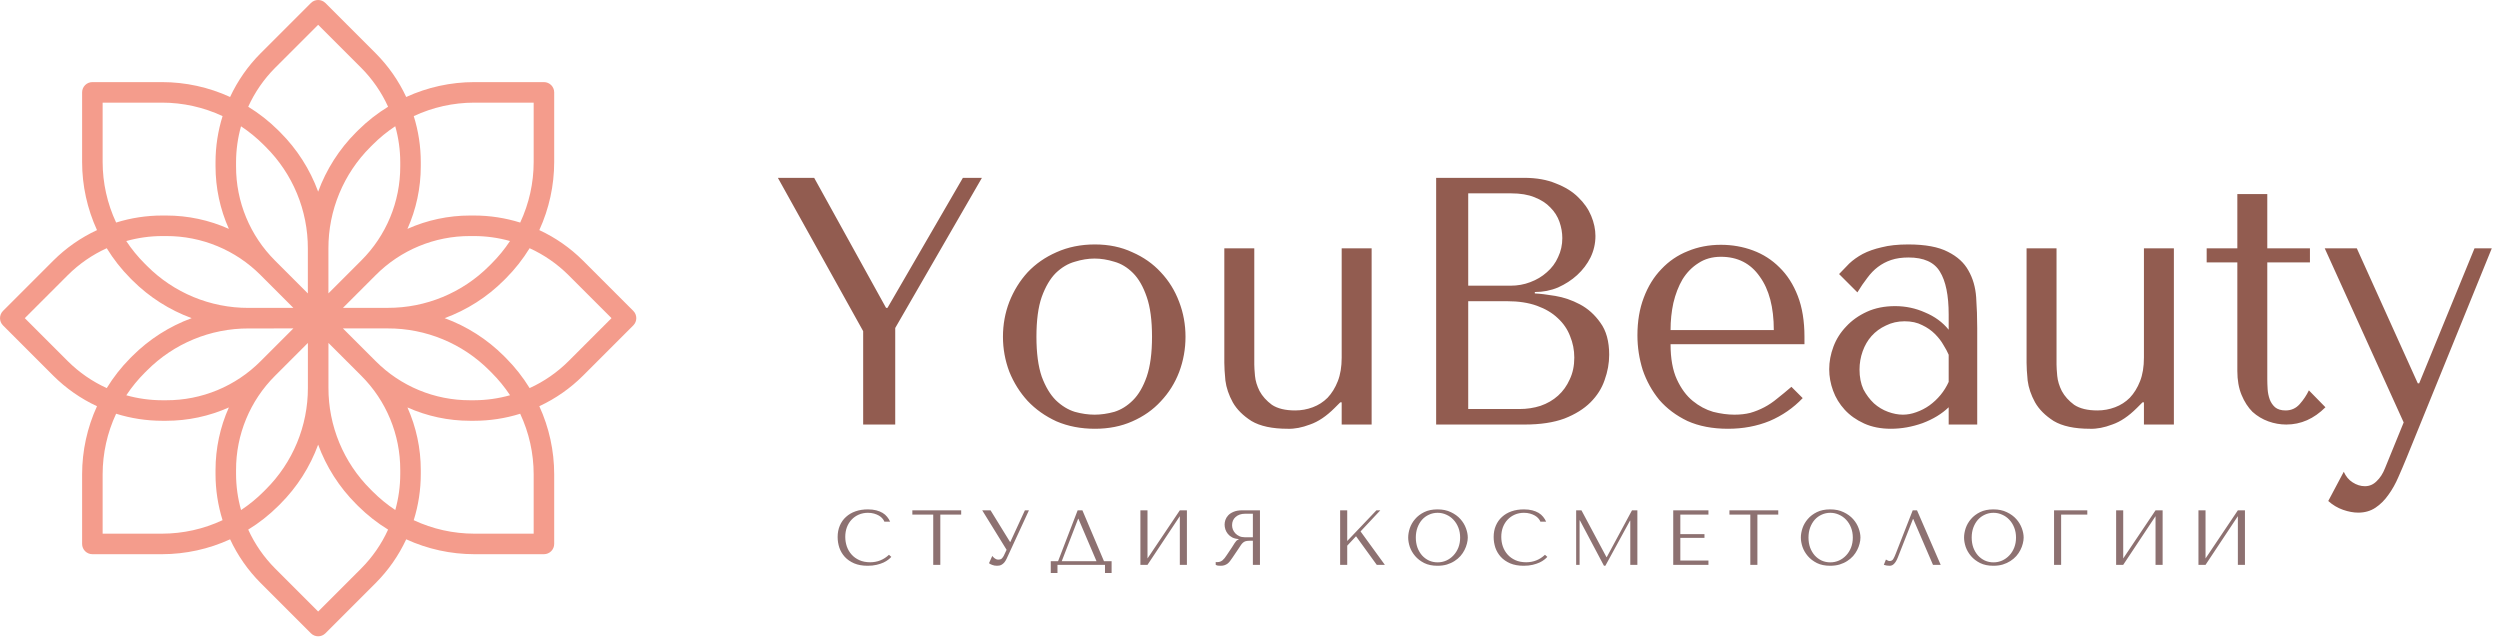<?xml version="1.0" encoding="UTF-8"?> <svg xmlns="http://www.w3.org/2000/svg" width="199" height="51" viewBox="0 0 199 51" fill="none"> <path d="M61.919 14.156H64.808L70.531 24.508H70.643L76.646 14.156H78.161L71.26 26.107V33.793H68.708V26.359L61.919 14.156ZM94.366 26.808C94.366 27.78 94.198 28.715 93.861 29.613C93.525 30.492 93.038 31.268 92.402 31.942C91.785 32.615 91.028 33.148 90.13 33.541C89.251 33.933 88.26 34.13 87.157 34.13C86.035 34.13 85.015 33.933 84.099 33.541C83.201 33.129 82.435 32.587 81.799 31.913C81.182 31.24 80.695 30.464 80.34 29.585C80.003 28.688 79.835 27.762 79.835 26.808C79.835 25.835 80.003 24.91 80.34 24.031C80.695 23.133 81.182 22.348 81.799 21.674C82.435 21.001 83.201 20.468 84.099 20.076C85.015 19.664 86.035 19.458 87.157 19.458C88.26 19.458 89.251 19.664 90.13 20.076C91.028 20.468 91.785 21.001 92.402 21.674C93.038 22.348 93.525 23.133 93.861 24.031C94.198 24.91 94.366 25.835 94.366 26.808ZM91.701 26.808C91.701 25.499 91.561 24.442 91.28 23.638C91 22.815 90.635 22.179 90.186 21.731C89.737 21.282 89.242 20.983 88.7 20.833C88.157 20.665 87.634 20.581 87.129 20.581C86.624 20.581 86.1 20.665 85.558 20.833C85.015 20.983 84.51 21.282 84.043 21.731C83.594 22.179 83.22 22.815 82.921 23.638C82.64 24.442 82.5 25.499 82.5 26.808C82.5 28.098 82.64 29.155 82.921 29.978C83.22 30.782 83.594 31.409 84.043 31.857C84.51 32.306 85.015 32.615 85.558 32.783C86.1 32.933 86.624 33.008 87.129 33.008C87.634 33.008 88.157 32.933 88.7 32.783C89.242 32.615 89.737 32.306 90.186 31.857C90.635 31.409 91 30.782 91.28 29.978C91.561 29.155 91.701 28.098 91.701 26.808ZM97.456 19.767H99.841V29.024C99.841 29.211 99.859 29.51 99.897 29.922C99.934 30.314 100.056 30.717 100.262 31.128C100.486 31.54 100.813 31.904 101.243 32.222C101.692 32.521 102.309 32.671 103.095 32.671C103.581 32.671 104.049 32.587 104.497 32.418C104.946 32.25 105.339 31.998 105.676 31.661C106.012 31.306 106.283 30.866 106.489 30.343C106.695 29.819 106.798 29.192 106.798 28.463V19.767H109.182V33.793H106.798V32.026H106.686L106.237 32.474C105.582 33.129 104.928 33.569 104.273 33.793C103.637 34.036 103.048 34.148 102.506 34.13C101.271 34.13 100.308 33.924 99.616 33.512C98.943 33.082 98.448 32.587 98.13 32.026C97.812 31.446 97.615 30.866 97.541 30.287C97.484 29.688 97.456 29.221 97.456 28.884V19.767ZM114.317 33.793V14.156H121.33C122.303 14.156 123.144 14.306 123.855 14.605C124.584 14.886 125.173 15.251 125.622 15.699C126.09 16.148 126.436 16.644 126.66 17.186C126.885 17.729 126.997 18.262 126.997 18.785C126.997 19.384 126.866 19.954 126.604 20.496C126.342 21.02 125.987 21.488 125.538 21.899C125.108 22.292 124.603 22.619 124.023 22.881C123.443 23.124 122.826 23.245 122.172 23.245V23.358C122.583 23.376 123.126 23.442 123.799 23.554C124.472 23.666 125.127 23.891 125.762 24.227C126.398 24.564 126.941 25.05 127.389 25.686C127.857 26.322 128.091 27.173 128.091 28.239C128.091 28.912 127.969 29.585 127.726 30.258C127.502 30.913 127.128 31.502 126.604 32.026C126.08 32.549 125.388 32.98 124.528 33.316C123.668 33.634 122.611 33.793 121.358 33.793H114.317ZM116.87 32.559H120.938C121.536 32.559 122.097 32.474 122.621 32.306C123.163 32.119 123.631 31.848 124.023 31.493C124.416 31.137 124.725 30.707 124.949 30.202C125.192 29.697 125.314 29.118 125.314 28.463C125.314 27.865 125.201 27.294 124.977 26.752C124.771 26.21 124.444 25.733 123.995 25.321C123.565 24.91 123.013 24.582 122.34 24.339C121.667 24.096 120.872 23.975 119.956 23.975H116.87V32.559ZM116.87 22.741H120.236C120.797 22.741 121.321 22.647 121.807 22.46C122.312 22.273 122.752 22.011 123.126 21.674C123.518 21.338 123.818 20.936 124.023 20.468C124.248 20.001 124.36 19.496 124.36 18.953C124.36 18.523 124.285 18.093 124.135 17.663C123.986 17.233 123.743 16.849 123.406 16.513C123.088 16.176 122.667 15.905 122.144 15.699C121.639 15.494 121.022 15.391 120.292 15.391H116.87V22.741ZM143.635 27.397H132.976C132.976 28.538 133.144 29.473 133.48 30.202C133.817 30.932 134.238 31.502 134.743 31.913C135.248 32.325 135.79 32.615 136.37 32.783C136.968 32.933 137.529 33.008 138.053 33.008C138.521 33.008 138.941 32.961 139.315 32.867C139.708 32.755 140.082 32.605 140.437 32.418C140.793 32.231 141.139 31.998 141.475 31.717C141.831 31.437 142.205 31.128 142.597 30.791L143.495 31.689C142.747 32.474 141.868 33.082 140.858 33.512C139.848 33.924 138.745 34.13 137.548 34.13C136.314 34.13 135.238 33.924 134.322 33.512C133.424 33.082 132.676 32.521 132.078 31.829C131.498 31.119 131.059 30.324 130.759 29.445C130.479 28.547 130.339 27.631 130.339 26.696C130.339 25.574 130.507 24.573 130.844 23.694C131.18 22.797 131.648 22.039 132.246 21.422C132.845 20.786 133.546 20.309 134.35 19.991C135.154 19.655 136.033 19.486 136.987 19.486C137.885 19.486 138.736 19.636 139.54 19.935C140.344 20.235 141.045 20.683 141.644 21.282C142.261 21.88 142.747 22.638 143.102 23.554C143.458 24.47 143.635 25.555 143.635 26.808V27.397ZM132.976 26.275H141.195C141.195 24.461 140.821 23.04 140.073 22.011C139.343 20.964 138.315 20.44 136.987 20.44C136.295 20.44 135.697 20.608 135.192 20.945C134.687 21.263 134.266 21.693 133.929 22.235C133.611 22.778 133.368 23.404 133.2 24.115C133.05 24.807 132.976 25.527 132.976 26.275ZM151.889 19.458C153.254 19.458 154.311 19.655 155.059 20.047C155.807 20.422 156.349 20.917 156.686 21.534C157.041 22.151 157.247 22.862 157.303 23.666C157.359 24.47 157.387 25.293 157.387 26.135V33.793H155.115V32.418C154.572 32.942 153.88 33.363 153.039 33.681C152.197 33.98 151.356 34.13 150.514 34.13C149.71 34.13 148.999 33.989 148.382 33.709C147.765 33.428 147.251 33.064 146.839 32.615C146.428 32.166 146.119 31.661 145.914 31.1C145.708 30.539 145.605 29.968 145.605 29.389C145.605 28.79 145.717 28.192 145.942 27.593C146.166 26.995 146.503 26.462 146.952 25.994C147.4 25.508 147.952 25.116 148.607 24.816C149.261 24.517 150.009 24.367 150.851 24.367C151.692 24.367 152.487 24.536 153.235 24.872C154.002 25.19 154.629 25.648 155.115 26.247V25.041C155.115 23.507 154.881 22.366 154.413 21.618C153.965 20.87 153.132 20.496 151.917 20.496C151.393 20.496 150.935 20.562 150.542 20.693C150.15 20.824 149.794 21.011 149.476 21.254C149.177 21.478 148.897 21.768 148.635 22.123C148.373 22.46 148.111 22.843 147.849 23.273L146.391 21.815C146.652 21.534 146.924 21.254 147.204 20.973C147.503 20.693 147.859 20.44 148.27 20.216C148.7 19.991 149.205 19.814 149.785 19.683C150.365 19.533 151.066 19.458 151.889 19.458ZM155.115 28.239C155.021 28.014 154.881 27.752 154.694 27.453C154.526 27.154 154.301 26.864 154.021 26.584C153.74 26.303 153.404 26.069 153.011 25.882C152.618 25.677 152.151 25.574 151.608 25.574C151.066 25.574 150.57 25.686 150.121 25.91C149.673 26.116 149.289 26.397 148.971 26.752C148.672 27.088 148.438 27.491 148.27 27.958C148.102 28.426 148.018 28.912 148.018 29.417C148.018 30.015 148.12 30.539 148.326 30.988C148.551 31.418 148.831 31.792 149.168 32.11C149.504 32.409 149.878 32.633 150.29 32.783C150.701 32.933 151.094 33.008 151.468 33.008C151.823 33.008 152.179 32.942 152.534 32.811C152.908 32.68 153.254 32.503 153.572 32.278C153.909 32.035 154.208 31.755 154.47 31.437C154.731 31.119 154.946 30.773 155.115 30.399V28.239ZM161.315 19.767H163.7V29.024C163.7 29.211 163.718 29.51 163.756 29.922C163.793 30.314 163.915 30.717 164.121 31.128C164.345 31.54 164.672 31.904 165.102 32.222C165.551 32.521 166.168 32.671 166.954 32.671C167.44 32.671 167.908 32.587 168.356 32.418C168.805 32.25 169.198 31.998 169.535 31.661C169.871 31.306 170.142 30.866 170.348 30.343C170.554 29.819 170.657 29.192 170.657 28.463V19.767H173.041V33.793H170.657V32.026H170.544L170.096 32.474C169.441 33.129 168.787 33.569 168.132 33.793C167.496 34.036 166.907 34.148 166.365 34.13C165.13 34.13 164.167 33.924 163.475 33.512C162.802 33.082 162.307 32.587 161.989 32.026C161.671 31.446 161.474 30.866 161.4 30.287C161.343 29.688 161.315 29.221 161.315 28.884V19.767ZM175.651 20.889V19.767H178.092V15.447H180.476V19.767H183.871V20.889H180.476V30.202C180.476 30.427 180.486 30.689 180.504 30.988C180.523 31.268 180.579 31.54 180.673 31.801C180.766 32.044 180.907 32.25 181.094 32.418C181.299 32.587 181.58 32.671 181.935 32.671C182.384 32.671 182.758 32.503 183.057 32.166C183.356 31.829 183.6 31.465 183.787 31.072L185.105 32.418C184.189 33.335 183.151 33.793 181.991 33.793C181.505 33.793 181.028 33.709 180.561 33.541C180.093 33.372 179.672 33.12 179.298 32.783C178.943 32.428 178.653 31.979 178.429 31.437C178.204 30.894 178.092 30.258 178.092 29.529V20.889H175.651ZM192.455 30.511H192.567L196.971 19.767H198.346L191.557 36.458C191.351 36.963 191.136 37.468 190.912 37.973C190.687 38.496 190.426 38.964 190.126 39.375C189.827 39.806 189.481 40.151 189.088 40.413C188.696 40.675 188.238 40.806 187.714 40.806C187.34 40.806 186.938 40.731 186.508 40.582C186.077 40.432 185.685 40.198 185.329 39.88L186.564 37.552C186.732 37.926 186.966 38.206 187.265 38.394C187.583 38.599 187.91 38.702 188.247 38.702C188.602 38.702 188.911 38.571 189.173 38.309C189.453 38.047 189.678 37.702 189.846 37.271L191.333 33.625L185.049 19.767H187.602L192.455 30.511Z" fill="#925C50"></path> <g clip-path="url(#clip0_1755_2)"> <path d="M50.41 24.747L46.407 20.744C45.398 19.738 44.221 18.916 42.929 18.316C43.708 16.616 44.113 14.767 44.114 12.897V7.353C44.114 6.902 43.748 6.536 43.297 6.536H37.753C35.882 6.537 34.034 6.941 32.334 7.72C31.733 6.428 30.911 5.251 29.905 4.242L25.902 0.239C25.583 -0.08 25.066 -0.08 24.747 0.239L20.744 4.242C19.738 5.251 18.916 6.428 18.315 7.72C16.615 6.941 14.768 6.537 12.898 6.536H7.353C6.902 6.536 6.536 6.902 6.536 7.353V12.897C6.537 14.768 6.941 16.616 7.721 18.317C6.429 18.917 5.252 19.739 4.242 20.745L0.24 24.748C-0.079 25.067 -0.079 25.584 0.24 25.903L4.242 29.906C5.252 30.912 6.429 31.734 7.721 32.335C6.942 34.035 6.538 35.882 6.536 37.752V43.297C6.536 43.748 6.902 44.114 7.353 44.114H12.898C14.768 44.112 16.617 43.709 18.317 42.929C18.918 44.221 19.74 45.398 20.746 46.407L24.748 50.41C25.067 50.729 25.585 50.729 25.904 50.41L29.906 46.407C30.913 45.398 31.734 44.221 32.335 42.929C34.035 43.708 35.883 44.112 37.753 44.114H43.297C43.748 44.114 44.114 43.748 44.114 43.297V37.752C44.113 35.882 43.709 34.033 42.93 32.333C44.222 31.732 45.399 30.91 46.408 29.904L50.411 25.901C50.729 25.582 50.729 25.066 50.41 24.747ZM32.935 9.243C34.443 8.537 36.088 8.171 37.753 8.17H42.48V12.897C42.48 14.563 42.113 16.208 41.408 17.717C40.221 17.345 38.985 17.156 37.742 17.156H37.415C35.698 17.155 34 17.517 32.432 18.218C33.133 16.65 33.495 14.952 33.494 13.235V12.908C33.495 11.665 33.306 10.429 32.935 9.243ZM37.415 18.79H37.742C38.707 18.791 39.667 18.924 40.596 19.185C40.168 19.832 39.675 20.434 39.126 20.982L38.953 21.155C36.812 23.307 33.9 24.513 30.866 24.505L27.297 24.508L29.905 21.9C31.892 19.902 34.597 18.782 37.415 18.79ZM31.86 12.908V13.235C31.868 16.053 30.748 18.757 28.75 20.744L26.142 23.353V19.78C26.134 16.746 27.34 13.834 29.491 11.693L29.665 11.52C30.213 10.97 30.815 10.478 31.462 10.049C31.724 10.98 31.858 11.941 31.86 12.908ZM21.901 5.397L25.325 1.973L28.75 5.397C29.643 6.294 30.369 7.344 30.892 8.496C30.029 9.025 29.23 9.652 28.511 10.365L28.338 10.538C27.003 11.873 25.976 13.483 25.325 15.255C24.675 13.483 23.647 11.874 22.313 10.539L22.14 10.366C21.421 9.653 20.622 9.026 19.758 8.496C20.281 7.344 21.007 6.294 21.901 5.397ZM18.79 12.908C18.792 11.943 18.925 10.983 19.185 10.053C19.832 10.482 20.434 10.975 20.983 11.524L21.156 11.697C23.307 13.838 24.513 16.75 24.505 19.785V23.357L21.898 20.749C19.899 18.76 18.78 16.054 18.79 13.235V12.908V12.908ZM20.745 21.9L23.353 24.508H19.781C16.746 24.516 13.834 23.31 11.694 21.159L11.52 20.985C10.971 20.437 10.478 19.835 10.05 19.188C10.98 18.926 11.942 18.792 12.908 18.79H13.235C16.053 18.782 18.758 19.902 20.745 21.9ZM8.17 8.17H12.898C14.563 8.17 16.209 8.537 17.717 9.242C17.346 10.429 17.157 11.665 17.156 12.908V13.235C17.156 14.952 17.517 16.65 18.218 18.218C16.65 17.517 14.952 17.155 13.235 17.156H12.908C11.665 17.156 10.43 17.344 9.244 17.715C8.538 16.207 8.171 14.562 8.17 12.897V8.17V8.17ZM5.398 28.749L1.973 25.325L5.398 21.9C6.294 21.007 7.344 20.281 8.497 19.758C9.026 20.621 9.653 21.42 10.365 22.139L10.538 22.312C11.874 23.646 13.484 24.674 15.256 25.325C13.484 25.975 11.875 27.003 10.539 28.337L10.366 28.51C9.653 29.229 9.026 30.029 8.497 30.892C7.344 30.369 6.294 29.643 5.398 28.749ZM17.716 41.406C16.207 42.112 14.563 42.478 12.898 42.48H8.17V37.752C8.171 36.087 8.537 34.441 9.243 32.933C10.429 33.304 11.665 33.493 12.908 33.494H13.235C14.952 33.494 16.65 33.132 18.218 32.432C17.517 34 17.156 35.698 17.156 37.415V37.742C17.156 38.984 17.345 40.22 17.716 41.406ZM13.235 31.86H12.908C11.943 31.858 10.983 31.725 10.054 31.465C10.482 30.818 10.975 30.215 11.524 29.667L11.698 29.494C13.838 27.343 16.75 26.137 19.785 26.145L23.353 26.142L20.746 28.749C18.758 30.748 16.053 31.868 13.235 31.86ZM18.79 37.742V37.415C18.782 34.597 19.902 31.892 21.901 29.905L24.508 27.297V30.869C24.516 33.904 23.31 36.816 21.159 38.956L20.986 39.13C20.438 39.679 19.836 40.172 19.189 40.6C18.927 39.67 18.793 38.708 18.79 37.742ZM28.75 45.252L25.325 48.677L21.901 45.252C21.008 44.357 20.282 43.309 19.758 42.157C20.621 41.627 21.42 40.999 22.139 40.285L22.312 40.112C23.647 38.776 24.675 37.166 25.325 35.394C25.975 37.166 27.003 38.775 28.337 40.111L28.51 40.284C29.229 40.998 30.029 41.626 30.892 42.156C30.369 43.308 29.643 44.356 28.75 45.252ZM31.86 37.742C31.858 38.707 31.726 39.667 31.465 40.596C30.818 40.168 30.216 39.675 29.668 39.126L29.495 38.952C27.343 36.812 26.137 33.9 26.145 30.865V27.297L28.753 29.904C30.75 31.892 31.869 34.597 31.86 37.415V37.742V37.742ZM29.906 28.749L27.297 26.142H30.87C33.904 26.134 36.816 27.34 38.957 29.491L39.13 29.664C39.679 30.212 40.172 30.814 40.601 31.461C39.67 31.723 38.709 31.857 37.742 31.86H37.415C34.597 31.868 31.893 30.747 29.906 28.749ZM42.48 42.48H37.753C36.087 42.479 34.442 42.113 32.933 41.407C33.305 40.221 33.494 38.985 33.494 37.742V37.415C33.495 35.698 33.133 34 32.432 32.432C34 33.132 35.698 33.494 37.415 33.494H37.742C38.985 33.494 40.221 33.305 41.407 32.934C42.113 34.442 42.479 36.087 42.48 37.752V42.48ZM45.253 28.749C44.357 29.642 43.309 30.368 42.158 30.892C41.627 30.029 40.999 29.229 40.285 28.511L40.112 28.337C38.777 27.003 37.167 25.975 35.394 25.325C37.166 24.675 38.776 23.647 40.111 22.313L40.284 22.14C40.998 21.421 41.627 20.621 42.157 19.758C43.308 20.281 44.356 21.007 45.252 21.9L48.677 25.325L45.253 28.749Z" fill="#F49C8C"></path> </g> <path d="M70.762 44.161L70.948 44.328C70.894 44.391 70.815 44.463 70.712 44.545C70.609 44.628 70.478 44.707 70.321 44.781C70.168 44.851 69.987 44.911 69.776 44.961C69.569 45.011 69.334 45.035 69.069 45.035C68.651 45.035 68.292 44.971 67.99 44.843C67.688 44.711 67.44 44.539 67.246 44.328C67.052 44.114 66.907 43.87 66.812 43.597C66.721 43.32 66.676 43.037 66.676 42.748C66.676 42.413 66.734 42.111 66.849 41.842C66.965 41.569 67.128 41.338 67.339 41.148C67.55 40.954 67.802 40.805 68.096 40.702C68.393 40.598 68.722 40.547 69.081 40.547C69.329 40.547 69.55 40.571 69.745 40.621C69.939 40.67 70.109 40.739 70.253 40.825C70.398 40.912 70.518 41.016 70.613 41.136C70.712 41.255 70.793 41.386 70.855 41.526H70.396C70.367 41.439 70.315 41.355 70.241 41.272C70.171 41.185 70.078 41.109 69.962 41.042C69.85 40.976 69.72 40.923 69.571 40.881C69.427 40.84 69.265 40.819 69.088 40.819C68.827 40.819 68.585 40.867 68.362 40.962C68.143 41.057 67.953 41.189 67.792 41.359C67.631 41.528 67.504 41.731 67.414 41.966C67.327 42.198 67.283 42.454 67.283 42.735C67.283 43 67.325 43.254 67.407 43.498C67.494 43.742 67.62 43.956 67.786 44.142C67.951 44.328 68.158 44.477 68.406 44.589C68.654 44.7 68.939 44.756 69.261 44.756C69.84 44.756 70.34 44.558 70.762 44.161ZM74.849 44.961H74.285V40.962H72.623V40.621H76.51V40.962H74.849V44.961ZM78.848 40.621L80.398 43.138H80.423L81.582 40.621H81.904L80.125 44.477C80.067 44.597 80.007 44.694 79.945 44.769C79.883 44.839 79.819 44.895 79.753 44.936C79.691 44.977 79.625 45.004 79.555 45.017C79.489 45.029 79.424 45.035 79.362 45.035C79.222 45.035 79.094 45.013 78.978 44.967C78.867 44.926 78.782 44.88 78.724 44.831L78.984 44.254C79.038 44.324 79.106 44.391 79.189 44.453C79.272 44.514 79.362 44.545 79.462 44.545C79.594 44.545 79.689 44.514 79.747 44.453C79.809 44.391 79.861 44.318 79.902 44.236L80.125 43.764L78.184 40.621H78.848ZM86.159 40.621L87.876 44.669H88.484V45.612H87.957V44.961H84.175V45.612H83.641V44.669H84.224L85.781 40.621H86.159ZM87.281 44.669L85.843 41.297H85.818L84.516 44.669H87.281ZM91.341 44.453L93.914 40.621H94.478V44.961H93.914V41.086L91.341 44.961H90.776V40.621H91.341V44.453ZM100.293 40.621V44.961H99.729V43.045H99.456C99.34 43.045 99.243 43.056 99.165 43.076C99.09 43.097 99.022 43.132 98.96 43.181C98.898 43.231 98.84 43.295 98.786 43.374C98.733 43.452 98.669 43.549 98.594 43.665L98.104 44.391C98.042 44.486 97.98 44.572 97.918 44.651C97.861 44.73 97.796 44.798 97.726 44.855C97.656 44.909 97.575 44.953 97.484 44.986C97.398 45.019 97.292 45.035 97.168 45.035C97.077 45.035 97.003 45.031 96.945 45.023C96.887 45.015 96.829 44.994 96.771 44.961V44.731C96.792 44.736 96.813 44.74 96.833 44.744C96.854 44.744 96.875 44.744 96.895 44.744C96.982 44.744 97.059 44.731 97.125 44.707C97.191 44.682 97.253 44.647 97.311 44.601C97.369 44.552 97.424 44.494 97.478 44.428C97.532 44.358 97.588 44.279 97.646 44.192C97.819 43.94 97.954 43.739 98.049 43.591C98.144 43.438 98.218 43.32 98.272 43.237C98.33 43.155 98.375 43.095 98.408 43.057C98.445 43.02 98.489 42.989 98.538 42.965L98.6 42.934V42.909C98.402 42.896 98.231 42.853 98.086 42.779C97.945 42.704 97.829 42.611 97.739 42.499C97.648 42.388 97.582 42.268 97.54 42.14C97.499 42.008 97.478 41.88 97.478 41.755C97.478 41.644 97.499 41.522 97.54 41.39C97.586 41.258 97.66 41.136 97.763 41.024C97.871 40.908 98.016 40.813 98.197 40.739C98.379 40.66 98.609 40.621 98.886 40.621H100.293ZM99.729 40.894H99.103C98.945 40.894 98.803 40.916 98.675 40.962C98.551 41.007 98.443 41.072 98.352 41.154C98.261 41.233 98.191 41.328 98.142 41.439C98.096 41.551 98.073 41.673 98.073 41.805C98.073 41.917 98.094 42.03 98.135 42.146C98.181 42.258 98.247 42.361 98.334 42.456C98.421 42.547 98.526 42.621 98.65 42.679C98.778 42.737 98.925 42.766 99.09 42.766H99.729V40.894ZM106.675 44.961V40.621H107.239V43.064L109.564 40.621H109.874L108.3 42.301L110.234 44.961H109.589L107.94 42.685L107.239 43.436V44.961H106.675ZM112.092 42.791C112.092 42.555 112.135 42.305 112.222 42.041C112.313 41.776 112.453 41.534 112.644 41.315C112.834 41.092 113.075 40.908 113.369 40.764C113.662 40.619 114.014 40.547 114.423 40.547C114.836 40.547 115.194 40.621 115.496 40.77C115.801 40.914 116.054 41.098 116.252 41.322C116.45 41.545 116.597 41.789 116.692 42.053C116.787 42.313 116.835 42.559 116.835 42.791C116.835 42.944 116.812 43.105 116.767 43.275C116.725 43.444 116.661 43.614 116.574 43.783C116.492 43.948 116.384 44.107 116.252 44.26C116.12 44.409 115.963 44.541 115.781 44.657C115.603 44.773 115.4 44.866 115.173 44.936C114.95 45.002 114.7 45.035 114.423 45.035C114.014 45.035 113.662 44.963 113.369 44.818C113.075 44.669 112.834 44.483 112.644 44.26C112.453 44.037 112.313 43.795 112.222 43.535C112.135 43.27 112.092 43.022 112.092 42.791ZM112.699 42.791C112.699 43.08 112.743 43.347 112.83 43.591C112.92 43.831 113.042 44.037 113.195 44.211C113.352 44.384 113.536 44.521 113.747 44.62C113.958 44.715 114.187 44.763 114.435 44.763C114.679 44.763 114.909 44.715 115.124 44.62C115.343 44.521 115.533 44.384 115.694 44.211C115.859 44.037 115.989 43.831 116.085 43.591C116.18 43.347 116.227 43.08 116.227 42.791C116.227 42.502 116.18 42.237 116.085 41.997C115.989 41.754 115.859 41.545 115.694 41.371C115.533 41.197 115.343 41.063 115.124 40.968C114.909 40.869 114.679 40.819 114.435 40.819C114.187 40.819 113.958 40.869 113.747 40.968C113.536 41.063 113.352 41.197 113.195 41.371C113.042 41.545 112.92 41.754 112.83 41.997C112.743 42.237 112.699 42.502 112.699 42.791ZM122.98 44.161L123.166 44.328C123.113 44.391 123.034 44.463 122.931 44.545C122.827 44.628 122.697 44.707 122.54 44.781C122.387 44.851 122.205 44.911 121.995 44.961C121.788 45.011 121.552 45.035 121.288 45.035C120.87 45.035 120.511 44.971 120.209 44.843C119.907 44.711 119.659 44.539 119.465 44.328C119.271 44.114 119.126 43.87 119.031 43.597C118.94 43.32 118.895 43.037 118.895 42.748C118.895 42.413 118.952 42.111 119.068 41.842C119.184 41.569 119.347 41.338 119.558 41.148C119.769 40.954 120.021 40.805 120.314 40.702C120.612 40.598 120.941 40.547 121.3 40.547C121.548 40.547 121.769 40.571 121.964 40.621C122.158 40.67 122.327 40.739 122.472 40.825C122.617 40.912 122.736 41.016 122.832 41.136C122.931 41.255 123.011 41.386 123.073 41.526H122.615C122.586 41.439 122.534 41.355 122.46 41.272C122.389 41.185 122.296 41.109 122.181 41.042C122.069 40.976 121.939 40.923 121.79 40.881C121.645 40.84 121.484 40.819 121.306 40.819C121.046 40.819 120.804 40.867 120.581 40.962C120.362 41.057 120.172 41.189 120.011 41.359C119.849 41.528 119.723 41.731 119.632 41.966C119.546 42.198 119.502 42.454 119.502 42.735C119.502 43 119.543 43.254 119.626 43.498C119.713 43.742 119.839 43.956 120.004 44.142C120.17 44.328 120.376 44.477 120.624 44.589C120.872 44.7 121.158 44.756 121.48 44.756C122.059 44.756 122.559 44.558 122.98 44.161ZM125.884 40.621L127.874 44.347H127.899L129.907 40.621H130.335V44.961H129.771V41.446H129.746L127.787 45.035H127.675L125.76 41.421H125.735V44.961H125.462V40.621H125.884ZM133.189 40.621H135.992V40.962H133.754V42.518H135.676V42.816H133.754V44.62H135.992V44.961H133.189V40.621ZM139.889 44.961H139.325V40.962H137.663V40.621H141.55V40.962H139.889V44.961ZM143.348 42.791C143.348 42.555 143.392 42.305 143.479 42.041C143.57 41.776 143.71 41.534 143.9 41.315C144.09 41.092 144.332 40.908 144.626 40.764C144.919 40.619 145.27 40.547 145.68 40.547C146.093 40.547 146.45 40.621 146.752 40.77C147.058 40.914 147.31 41.098 147.509 41.322C147.707 41.545 147.854 41.789 147.949 42.053C148.044 42.313 148.091 42.559 148.091 42.791C148.091 42.944 148.069 43.105 148.023 43.275C147.982 43.444 147.918 43.614 147.831 43.783C147.748 43.948 147.641 44.107 147.509 44.26C147.376 44.409 147.219 44.541 147.037 44.657C146.86 44.773 146.657 44.866 146.43 44.936C146.207 45.002 145.957 45.035 145.68 45.035C145.27 45.035 144.919 44.963 144.626 44.818C144.332 44.669 144.09 44.483 143.9 44.26C143.71 44.037 143.57 43.795 143.479 43.535C143.392 43.27 143.348 43.022 143.348 42.791ZM143.956 42.791C143.956 43.08 143.999 43.347 144.086 43.591C144.177 43.831 144.299 44.037 144.452 44.211C144.609 44.384 144.793 44.521 145.004 44.62C145.215 44.715 145.444 44.763 145.692 44.763C145.936 44.763 146.165 44.715 146.38 44.62C146.599 44.521 146.789 44.384 146.951 44.211C147.116 44.037 147.246 43.831 147.341 43.591C147.436 43.347 147.484 43.08 147.484 42.791C147.484 42.502 147.436 42.237 147.341 41.997C147.246 41.754 147.116 41.545 146.951 41.371C146.789 41.197 146.599 41.063 146.38 40.968C146.165 40.869 145.936 40.819 145.692 40.819C145.444 40.819 145.215 40.869 145.004 40.968C144.793 41.063 144.609 41.197 144.452 41.371C144.299 41.545 144.177 41.754 144.086 41.997C143.999 42.237 143.956 42.502 143.956 42.791ZM152.594 40.621L154.479 44.961H153.865L152.296 41.315H152.272L151.063 44.384C150.98 44.595 150.885 44.756 150.777 44.868C150.674 44.98 150.556 45.035 150.424 45.035C150.341 45.035 150.259 45.029 150.176 45.017C150.098 45.004 150.023 44.986 149.953 44.961L150.12 44.539C150.162 44.56 150.207 44.585 150.257 44.614C150.306 44.643 150.358 44.657 150.412 44.657C150.548 44.657 150.647 44.601 150.709 44.49C150.775 44.378 150.844 44.229 150.914 44.043L152.253 40.621H152.594ZM156.339 42.791C156.339 42.555 156.383 42.305 156.469 42.041C156.56 41.776 156.701 41.534 156.891 41.315C157.081 41.092 157.323 40.908 157.616 40.764C157.91 40.619 158.261 40.547 158.67 40.547C159.084 40.547 159.441 40.621 159.743 40.77C160.049 40.914 160.301 41.098 160.499 41.322C160.698 41.545 160.844 41.789 160.94 42.053C161.035 42.313 161.082 42.559 161.082 42.791C161.082 42.944 161.059 43.105 161.014 43.275C160.973 43.444 160.909 43.614 160.822 43.783C160.739 43.948 160.632 44.107 160.499 44.26C160.367 44.409 160.21 44.541 160.028 44.657C159.85 44.773 159.648 44.866 159.421 44.936C159.197 45.002 158.947 45.035 158.67 45.035C158.261 45.035 157.91 44.963 157.616 44.818C157.323 44.669 157.081 44.483 156.891 44.26C156.701 44.037 156.56 43.795 156.469 43.535C156.383 43.27 156.339 43.022 156.339 42.791ZM156.947 42.791C156.947 43.08 156.99 43.347 157.077 43.591C157.168 43.831 157.29 44.037 157.443 44.211C157.6 44.384 157.784 44.521 157.995 44.62C158.205 44.715 158.435 44.763 158.683 44.763C158.927 44.763 159.156 44.715 159.371 44.62C159.59 44.521 159.78 44.384 159.941 44.211C160.107 44.037 160.237 43.831 160.332 43.591C160.427 43.347 160.475 43.08 160.475 42.791C160.475 42.502 160.427 42.237 160.332 41.997C160.237 41.754 160.107 41.545 159.941 41.371C159.78 41.197 159.59 41.063 159.371 40.968C159.156 40.869 158.927 40.819 158.683 40.819C158.435 40.819 158.205 40.869 157.995 40.968C157.784 41.063 157.6 41.197 157.443 41.371C157.29 41.545 157.168 41.754 157.077 41.997C156.99 42.237 156.947 42.502 156.947 42.791ZM163.502 40.621H166.149V40.962H164.066V44.961H163.502V40.621ZM169.008 44.453L171.581 40.621H172.145V44.961H171.581V41.086L169.008 44.961H168.444V40.621H169.008V44.453ZM175.561 44.453L178.134 40.621H178.698V44.961H178.134V41.086L175.561 44.961H174.997V40.621H175.561V44.453Z" fill="#8D7171"></path> <defs> <clipPath id="clip0_1755_2"> <rect width="50.65" height="50.65" fill="white"></rect> </clipPath> </defs> </svg> 